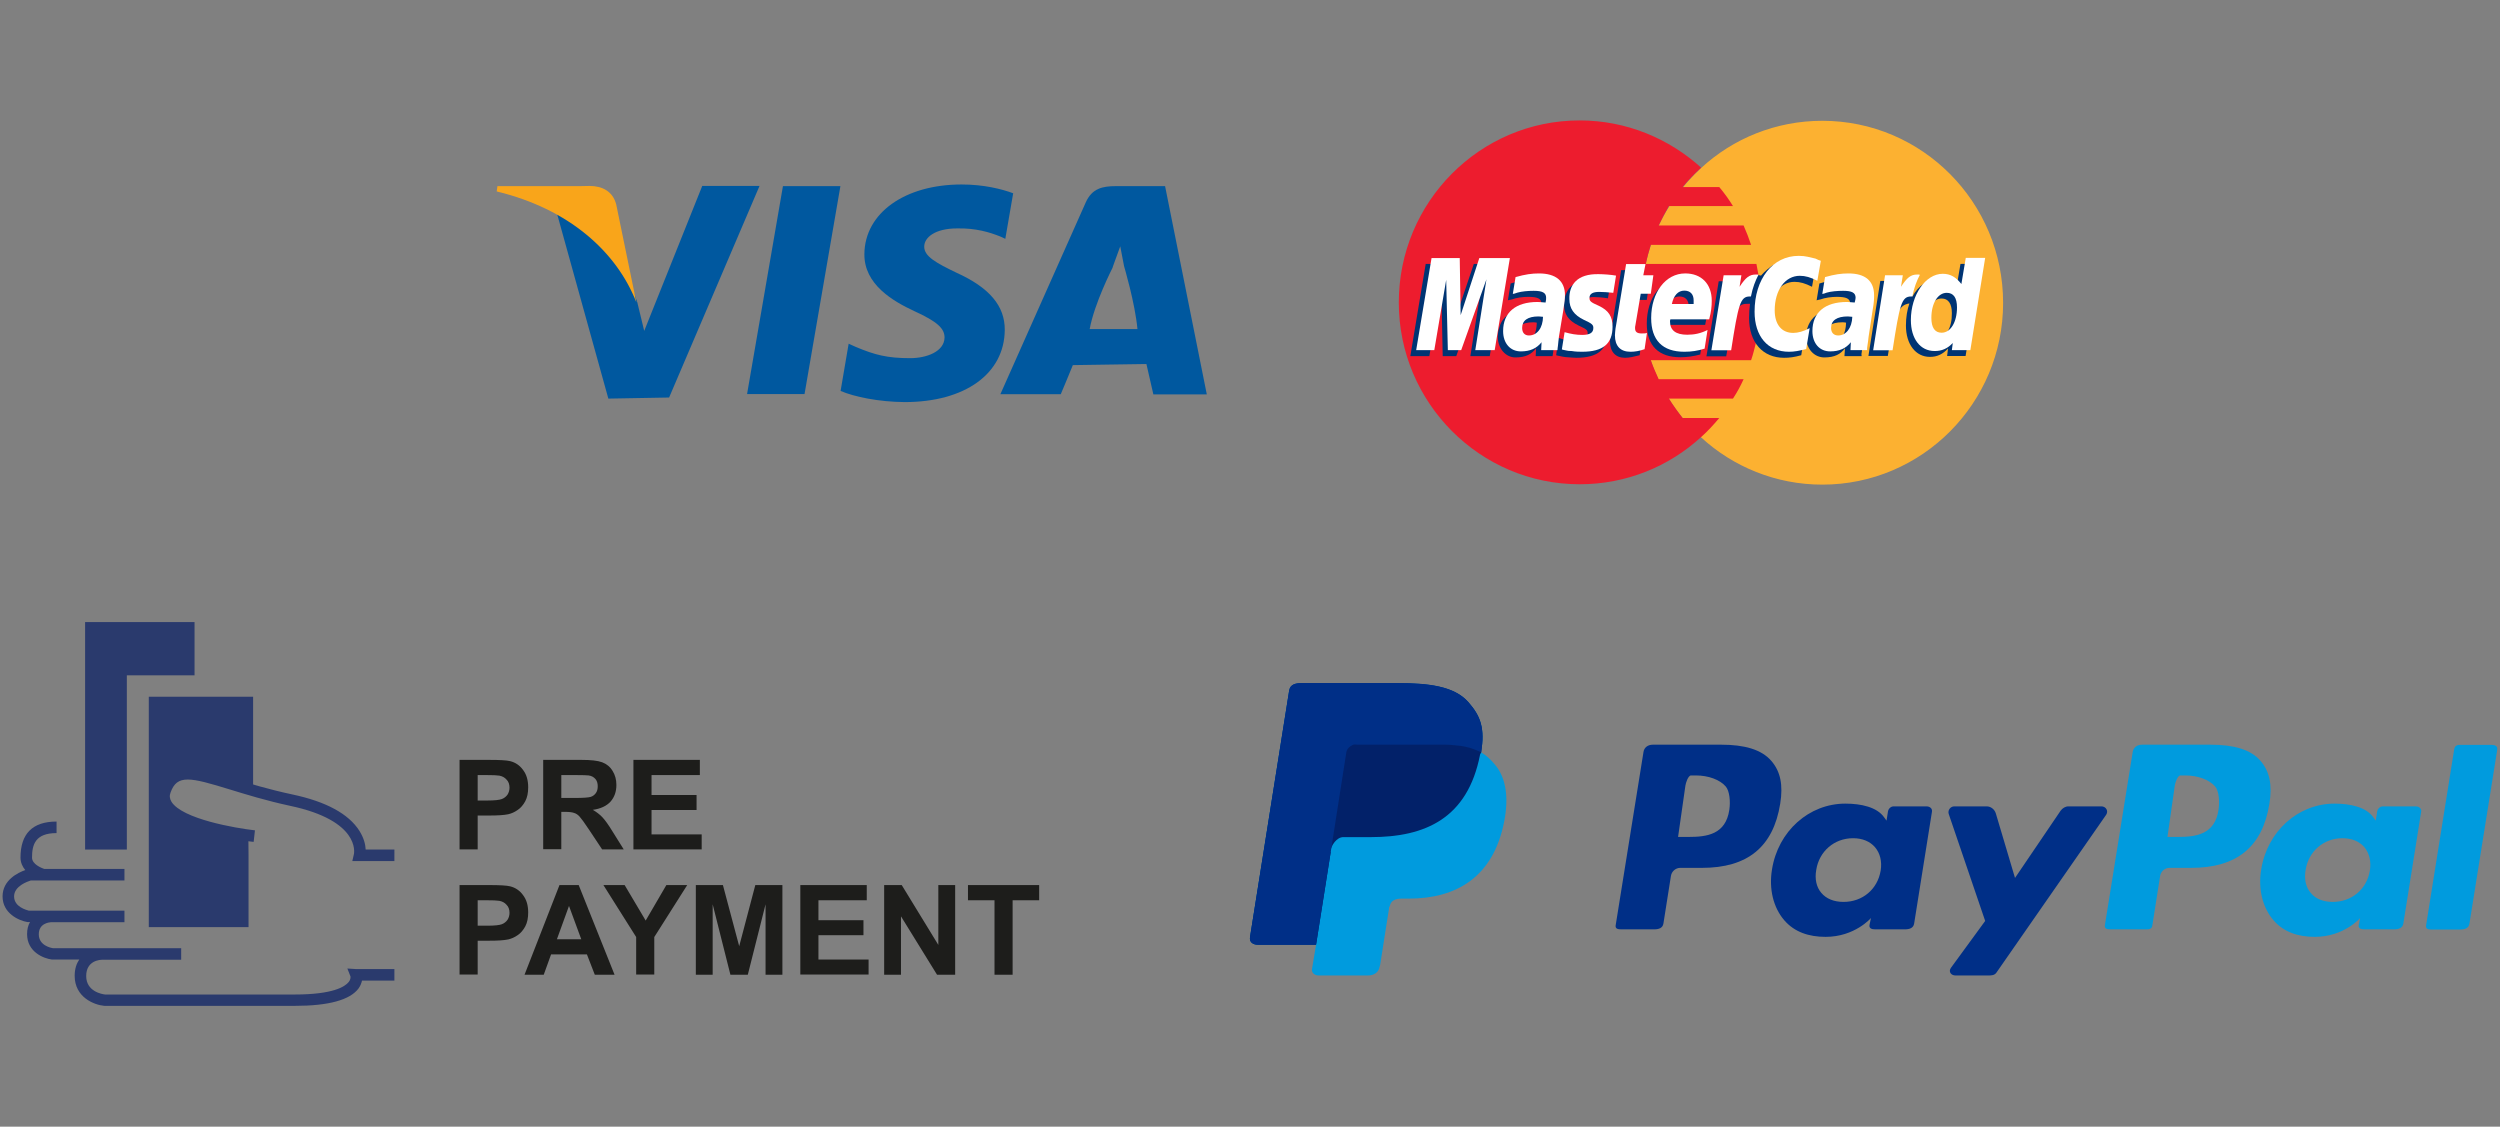 <?xml version="1.0" encoding="utf-8"?>
<!-- Generator: Adobe Illustrator 20.0.0, SVG Export Plug-In . SVG Version: 6.00 Build 0)  -->
<svg version="1.1" id="Layer_1" xmlns="http://www.w3.org/2000/svg" xmlns:xlink="http://www.w3.org/1999/xlink" x="0px" y="0px"
	 viewBox="420 -17.9 1366 615.6" enable-background="new 420 -17.9 1366 615.6" xml:space="preserve">
<rect x="420" y="-17.9" width="1366" height="615.6" fill="#808080" stroke="none"/>
<g>
	<g>
		<g>
			<g>
				<polygon fill="#00589F" points="828.2,197.4 847.8,83.8 879.2,83.8 859.6,197.4 				"/>
				<path fill="#00589F" d="M973.6,87.7c-6.2-2.3-16-4.8-28.2-4.8c-31,0-52.9,15.6-53.1,38c-0.2,16.6,15.6,25.8,27.5,31.3
					c12.2,5.6,16.3,9.3,16.3,14.3c-0.1,7.7-9.8,11.3-18.8,11.3c-12.6,0-19.3-1.8-29.6-6.1l-4-1.8l-4.4,25.8c7.3,3.2,20.9,6,35,6.1
					c33,0,54.5-15.5,54.7-39.4c0.1-13.1-8.3-23.1-26.4-31.3c-11-5.3-17.7-8.9-17.6-14.3c0-4.8,5.7-9.9,18-9.9
					c10.3-0.2,17.7,2.1,23.5,4.4l2.8,1.3L973.6,87.7"/>
				<path fill="#00589F" d="M1056.7,83.8h-26.9c-7.5,0-13.1,1.3-16.5,8.8l-46.7,104.9h33c0,0,5.4-12.8,6.6-15.9
					c3.6,0,35.7-0.6,40.2-0.6c0.9,4,3.8,16.6,3.8,16.6h29.2l-22.8-113.8 M1015.4,161.9c2.6-14.2,12.5-33.5,12.5-33.5
					c-0.2,0.3,2.6-7.3,4.2-11.7l2.1,10.9c0,0,6,20.1,7.3,34.3L1015.4,161.9L1015.4,161.9z"/>
				<path fill="#00589F" d="M803.7,83.7L772,162.9l-3.8-15.7c-5.7-18.4-23.8-38.2-43.8-48.2l28,100.9l33.2-0.6l49.4-115.6h-27"/>
				<path fill="#F9A51A" d="M737.1,83.8h-45.3l-0.4,2.9c39.4,9.5,65.5,32.9,76.3,60.6l-11-53.5c-1.9-7.3-7.8-10.1-14.6-10.1"/>
			</g>
		</g>
		<g>
			<path fill="#FCB131" d="M1349.5,221.1c17.4,16,40.8,25.8,66.2,25.8c54.6,0,98.8-44.6,98.8-99.3c0-54.9-44.2-99.5-98.8-99.5
				c-25.4,0-48.8,9.7-66.2,25.8c-20,18.3-32.6,44.6-32.6,73.7C1316.9,176.7,1329.5,203,1349.5,221.1L1349.5,221.1z"/>
			<path fill="#ED1C2E" d="M1381.4,136.9c-0.3-3.6-1-7-1.7-10.6h-60.4c0.7-3.6,1.7-7,2.7-10.4h54.8c-1.2-3.6-2.6-7.2-4.1-10.6h-46.4
				c1.7-3.6,3.6-7.2,5.6-10.6h35c-2.2-3.6-4.8-7.2-7.5-10.4h-20c3.1-3.8,6.5-7.3,10.1-10.6c-17.6-15.9-40.8-25.8-66.4-25.8
				c-54.5,0-98.8,44.6-98.8,99.5c0,54.8,44.4,99.3,98.8,99.3c25.6,0,48.8-9.7,66.4-25.8l0,0l0,0c3.6-3.2,6.8-6.7,9.9-10.4h-20
				c-2.7-3.4-5.1-6.8-7.5-10.6h35c2.2-3.4,4.1-6.8,5.8-10.6h-46.4c-1.5-3.4-3.1-6.8-4.3-10.4h54.8c1.2-3.4,2-7,2.9-10.6
				c0.7-3.4,1.4-7,1.7-10.6c0.3-3.4,0.5-6.8,0.5-10.4C1381.9,143.9,1381.8,140.3,1381.4,136.9L1381.4,136.9z"/>
			<path fill="#003473" d="M1315.9,176.2c-3.2,0.8-5.6,1.4-8,1.4c-5.1,0-8.2-3.2-8.2-9c0-1.2,0.2-2.4,0.3-3.8l0.7-3.9l0.5-3.2
				l4.6-28h10.2l-1.2,6.1h6.5l-1.5,10.2h-6.5l-2.7,16.7c-0.2,0.9-0.2,1.4-0.2,1.7c0,2.2,1,3.1,3.6,3.1c1.2,0,2.2-0.2,3.2-0.4
				L1315.9,176.2L1315.9,176.2z"/>
			<path fill="#003473" d="M1349,175.8c-3.8,1-7.2,1.5-10.9,1.5c-11.6,0-18.3-6.1-18.3-18.3c0-14.2,7.8-24.4,18.8-24.4
				c8.7,0,14.3,5.8,14.3,14.9c0,3.1-0.3,6-1.2,10.1h-21.3c-0.2,0.7-0.2,1-0.2,1.4c0,4.8,3.2,7.2,9.4,7.2c3.9,0,7.3-0.9,11.1-2.6
				L1349,175.8L1349,175.8z M1342.7,151.4c0-0.9,0-1.5,0-2c0-3.4-1.9-5.3-5.1-5.3c-3.4,0-5.8,2.6-6.8,7.3H1342.7L1342.7,151.4z"/>
			<polygon fill="#003473" points="1234,176.7 1223.4,176.7 1229.5,137.9 1215.7,176.7 1208.3,176.7 1207.5,138.1 1201,176.7 
				1190.6,176.7 1199,126.3 1214.5,126.3 1214.8,157.4 1225.3,126.3 1242.3,126.3 			"/>
			<path fill="#003473" d="M1259.7,158.4c-1-0.2-1.4-0.2-2-0.2c-6.1,0-9.2,2.4-9.2,6.1c0,2.6,1.5,4.3,3.9,4.3
				C1257.5,168.7,1259.6,164.4,1259.7,158.4L1259.7,158.4z M1268.3,176.7h-9.2l0.2-4.3c-2.4,3.2-5.6,5-11.3,5
				c-5.1,0-9.6-4.6-9.6-11.3c0-1.9,0.3-3.6,0.9-5.3c1.7-6.3,8-10.2,17.8-10.4c1.2,0,3.1,0,4.8,0.2c0.3-1.4,0.3-1.9,0.3-2.7
				c0-2.7-2.2-3.6-7.2-3.6c-3.1,0-6.5,0.5-8.9,1.4l-1.5,0.3l-0.7,0.2l1.5-9.2c4.9-1.5,8.5-2.2,12.5-2.2c9.2,0,14.2,4.3,14.2,12.1
				c0,2,0.2,3.6-0.5,8l-2.4,14.7l-0.3,2.6l-0.2,2l-0.2,1.4L1268.3,176.7L1268.3,176.7z"/>
			<path fill="#003473" d="M1400.5,136.1c3.1,0,5.8,0.8,9.6,2.7l1.9-10.9c-1-0.5-1.4-0.5-2.7-1l-4.3-1.2c-1.4-0.3-3.1-0.5-4.9-0.5
				c-5.3,0-8.4,0.2-11.6,2c-1.7,1.2-3.9,2.7-6.3,5.5l-1.4-0.3l-10.9,7.7l0.5-4.3h-11.3l-6.7,41h10.8l3.9-22c0,0,1.5-3.1,2.2-4.1
				c2-2.6,3.8-2.6,6-2.6c0.4,0,0.7,0,0.9,0c-0.3,2.4-0.5,5-0.5,7.8c0,13.3,7.5,21.7,19.1,21.7c2.9,0,5.5-0.3,9.4-1.4l1.9-11.6
				c-3.4,1.9-6.5,2.7-9.1,2.7c-6.3,0-10.1-4.8-10.1-12.3C1386.9,143.9,1392.5,136.1,1400.5,136.1L1400.5,136.1z"/>
			<path fill="#003473" d="M1491.2,126.3l-2.4,14.3c-2.6-3.9-5.6-5.8-9.7-5.8c-5.6,0-10.9,3.2-14.2,9.4v-0.2l-6.8-4.1l0.7-4.3h-11.4
				l-6.5,41h10.6l3.6-22c0,0,2.7-3.1,3.4-4.1c1.7-2,3.4-2.4,4.8-2.6c-1.2,3.4-1.9,7.5-1.9,12.1c0,10.2,5.3,17.1,13.1,17.1
				c3.9,0,7-1.4,9.9-4.6l-0.5,4.1h10.1l8.2-50.4L1491.2,126.3L1491.2,126.3z M1478,167c-3.6,0-5.5-2.7-5.5-8c0-8,3.4-13.8,8.4-13.8
				c3.7,0,5.6,2.9,5.6,8C1486.6,161.3,1483.2,167,1478,167L1478,167z"/>
			<path fill="#003473" d="M1428.7,158.4c-1-0.2-1.4-0.2-2.1-0.2c-6.1,0-9.2,2.4-9.2,6.1c0,2.6,1.5,4.3,3.9,4.3
				C1426.5,168.7,1428.5,164.4,1428.7,158.4L1428.7,158.4z M1437.2,176.7h-9.4l0.3-4.3c-2.4,3.2-5.6,5-11.3,5
				c-5.3,0-9.9-4.4-9.9-11.3c0-9.7,7.3-15.7,18.9-15.7c1.2,0,3.1,0,4.6,0.2c0.3-1.4,0.5-1.9,0.5-2.7c0-2.7-2.2-3.6-7.3-3.6
				c-2.9,0-6.5,0.5-8.9,1.4l-1.4,0.3l-0.7,0.2l1.5-9.2c4.9-1.5,8.5-2.2,12.5-2.2c9.2,0,14,4.3,14,12.1c0,2,0.4,3.6-0.5,8l-2.2,14.7
				l-0.3,2.6l-0.3,2l-0.2,1.4L1437.2,176.7L1437.2,176.7z"/>
			<path fill="#003473" d="M1290.6,144.4c2,0,4.9,0.2,8,0.7l1.5-9.6c-3.1-0.3-7.2-0.8-9.6-0.8c-11.9,0-15.9,6.5-15.9,14
				c0,4.9,2.2,8.5,8,11.3c4.3,2,4.9,2.4,4.9,4.3c0,2.6-2.2,4.1-6.3,4.1c-3.2,0-6.3-0.5-9.7-1.7l-1.2,9.4l0.2,0.2l2,0.4
				c0.7,0.2,1.5,0.3,2.7,0.5c2.6,0.2,4.8,0.4,6.1,0.4c11.9,0,16.9-4.6,16.9-13.7c0-5.6-2.7-9-8-11.4c-4.6-2-5.1-2.4-5.1-4.3
				C1285.3,146.1,1287.4,144.4,1290.6,144.4L1290.6,144.4z"/>
			<path fill="#FFFFFF" d="M1414.9,124.6l-1.9,10.9c-3.8-1.9-6.5-2.7-9.6-2.7c-8,0-13.7,7.8-13.7,18.9c0,7.7,3.8,12.3,10.1,12.3
				c2.6,0,5.6-0.8,9-2.6l-1.9,11.4c-3.9,1-6.5,1.5-9.4,1.5c-11.6,0-18.8-8.4-18.8-21.9c0-17.9,9.9-30.5,24.1-30.5
				c1.9,0,3.6,0.2,4.9,0.5l4.3,1C1413.5,124.1,1413.8,124.3,1414.9,124.6L1414.9,124.6z"/>
			<path fill="#FFFFFF" d="M1380.4,132.1c-0.4,0-0.7,0-1,0c-3.6,0-5.6,1.7-8.9,6.7l1-6.3h-9.7l-6.7,41h10.8
				c3.9-25.1,5-29.4,10.1-29.4c0.4,0,0.4,0,0.7,0c1-5,2.4-8.5,4.1-11.8L1380.4,132.1L1380.4,132.1z"/>
			<path fill="#FFFFFF" d="M1318.6,172.9c-2.9,1-5.3,1.4-7.7,1.4c-5.5,0-8.5-3.1-8.5-9c0-1,0.2-2.4,0.3-3.6l0.7-4.1l0.5-3.2l4.6-28
				h10.6l-1.2,6.1h5.5l-1.4,10.1h-5.5l-2.9,17.1c-0.2,0.7-0.2,1.2-0.2,1.7c0,2,1,2.9,3.6,2.9c1.2,0,2.2,0,2.9-0.3L1318.6,172.9
				L1318.6,172.9z"/>
			<path fill="#FFFFFF" d="M1277.5,145.5c0,5.1,2.4,8.7,8,11.4c4.4,2,5.1,2.7,5.1,4.4c0,2.6-1.9,3.8-6.1,3.8c-3.2,0-6.1-0.5-9.6-1.5
				l-1.5,9.4l0.5,0.2l1.9,0.4c0.7,0.2,1.5,0.3,2.9,0.3c2.4,0.4,4.4,0.4,5.8,0.4c11.3,0,16.6-4.3,16.6-13.7c0-5.6-2.2-8.9-7.5-11.4
				c-4.6-2-5.1-2.6-5.1-4.4c0-2.2,1.9-3.2,5.3-3.2c2,0,4.9,0.2,7.7,0.5l1.5-9.4c-2.7-0.5-7-0.8-9.4-0.8
				C1281.6,131.6,1277.3,137.9,1277.5,145.5L1277.5,145.5z"/>
			<path fill="#FFFFFF" d="M1496.6,173.4h-10.1l0.5-3.9c-2.9,3.1-6,4.4-9.9,4.4c-7.9,0-13-6.7-13-16.9c0-13.7,8-25.3,17.4-25.3
				c4.3,0,7.3,1.9,10.2,5.6l2.4-14.3h10.6L1496.6,173.4L1496.6,173.4z M1480.9,163.9c4.9,0,8.4-5.8,8.4-13.8c0-5.3-1.9-8-5.6-8
				c-4.8,0-8.4,5.6-8.4,13.7C1475.3,161.1,1477.2,163.9,1480.9,163.9L1480.9,163.9z"/>
			<path fill="#FFFFFF" d="M1351.4,172.6c-3.8,1.2-7.2,1.7-11.1,1.7c-11.9,0-18.1-6.3-18.1-18.4c0-14,7.9-24.4,18.6-24.4
				c8.9,0,14.5,5.8,14.5,14.9c0,3.1-0.3,6-1.4,10.2h-21.2c-0.2,0.5-0.2,0.8-0.2,1.2c0,4.8,3.2,7.2,9.4,7.2c3.9,0,7.3-0.7,11.1-2.6
				L1351.4,172.6L1351.4,172.6z M1345.4,148.2c0-0.8,0-1.5,0-2c0-3.4-1.9-5.3-5.1-5.3c-3.4,0-5.8,2.6-6.8,7.3H1345.4L1345.4,148.2z"
				/>
			<polygon fill="#FFFFFF" points="1236.7,173.4 1226.1,173.4 1232.2,134.7 1218.4,173.4 1211.1,173.4 1210.2,135 1203.7,173.4 
				1193.8,173.4 1202.2,123.1 1217.6,123.1 1218.1,154.3 1228.3,123.1 1245,123.1 			"/>
			<path fill="#FFFFFF" d="M1263.1,155.2c-1,0-1.5-0.2-2.4-0.2c-6,0-9,2.2-9,6.3c0,2.6,1.4,4.1,3.7,4.1
				C1259.9,165.4,1263,161.3,1263.1,155.2L1263.1,155.2z M1271,173.4h-8.9l0.2-4.3c-2.7,3.4-6.3,5-11.3,5c-5.8,0-9.7-4.4-9.7-11.1
				c0-10.1,6.8-15.9,18.8-15.9c1.2,0,2.7,0.2,4.4,0.3c0.3-1.4,0.3-1.9,0.3-2.6c0-2.7-1.9-3.8-6.8-3.8c-3.1,0-6.5,0.3-8.9,1l-1.5,0.5
				l-1,0.2l1.5-9.2c5.3-1.5,8.9-2,12.8-2c9.2,0,14.2,4.1,14.2,11.9c0,2-0.2,3.6-0.9,8.2l-2.4,14.5l-0.3,2.6l-0.2,2l-0.2,1.5
				L1271,173.4L1271,173.4z"/>
			<path fill="#FFFFFF" d="M1432.1,155.2c-1.2,0-1.7-0.2-2.4-0.2c-6.1,0-9.2,2.2-9.2,6.3c0,2.6,1.5,4.1,3.9,4.1
				C1428.7,165.4,1431.9,161.3,1432.1,155.2L1432.1,155.2z M1440,173.4h-8.9l0.2-4.3c-2.7,3.4-6.3,5-11.3,5c-5.8,0-9.7-4.4-9.7-11.1
				c0-10.1,6.8-15.9,18.8-15.9c1.2,0,2.7,0.2,4.3,0.3c0.3-1.4,0.5-1.9,0.5-2.6c0-2.7-1.9-3.8-6.8-3.8c-3.1,0-6.7,0.3-9,1l-1.4,0.5
				l-1,0.2l1.5-9.2c5.3-1.5,8.9-2,12.8-2c9.2,0,14,4.1,14,11.9c0,2,0,3.6-0.8,8.2l-2.2,14.5l-0.3,2.6l-0.3,2l-0.2,1.5V173.4
				L1440,173.4z"/>
			<path fill="#FFFFFF" d="M1468.6,132.1c-0.3,0-0.7,0-1,0c-3.6,0-5.6,1.7-8.9,6.7l1-6.3h-9.7l-6.5,41h10.6
				c3.9-25.1,4.9-29.4,10.1-29.4c0.3,0,0.3,0,0.7,0c1-5,2.4-8.5,4.1-11.8L1468.6,132.1L1468.6,132.1z"/>
		</g>
	</g>
	<g>
		<g>
			<g>
				<g>
					<g>
						<g>
							<g>
								<path fill="#009BDE" d="M1627.9,389h-37.5c-2.6,0-4.7,1.4-5.1,4l-15.2,94.7c-0.3,1.9,1.2,2.2,3.1,2.2h19.2
									c1.8,0,3.3-0.1,3.6-1.9l4.3-27.3c0.4-2.5,2.6-4.4,5.1-4.4h11.9c24.7,0,38.9-11.3,42.7-35c1.7-10.4,0.1-17.7-4.8-23.4
									C1649.9,391.6,1640.4,389,1627.9,389z M1632.2,424.6c-2,13.5-12.3,14.8-22.3,14.8h-5.6l4-28c0.2-1.5,1.5-5.6,3.1-5.6h2.6
									c6.8,0,13.2,2.3,16.4,6.1C1632.4,414.3,1632.9,419.9,1632.2,424.6z"/>
								<path fill="#002F87" d="M1360.6,389h-37.5c-2.6,0-4.7,1.4-5.1,4l-15.2,94.7c-0.3,1.9,1.2,2.2,3.1,2.2h17.9
									c2.6,0,4.7-0.7,5.1-3.2l4.1-26c0.4-2.5,2.6-4.4,5.1-4.4h11.9c24.7,0,38.9-11.3,42.7-35c1.7-10.4,0.1-17.7-4.8-23.4
									C1382.5,391.6,1373.1,389,1360.6,389z M1364.9,424.6c-2,13.5-12.3,14.8-22.3,14.8h-5.7l4-28c0.2-1.5,1.5-5.6,3.1-5.6h2.6
									c6.8,0,13.2,2.3,16.4,6.1C1365,414.3,1365.6,419.9,1364.9,424.6z"/>
								<path fill="#002F87" d="M1472.6,422.7h-17.9c-1.5,0-2.8,1.2-3.1,2.7l-0.8,5.1l-1.3-1.8c-3.9-5.6-12.6-7.5-21.2-7.5
									c-19.8,0-36.8,15-40.1,36.1c-1.7,10.5,0.7,20.6,6.7,27.6c5.5,6.4,13.3,9.1,22.6,9.1c16,0,24.8-10.3,24.8-10.3l-0.8,3.8
									c-0.3,1.9,1.2,2.4,3.1,2.4h16.2c2.6,0,4.7-0.7,5.1-3.2l9.7-60.9C1476,423.9,1474.5,422.7,1472.6,422.7z M1447.6,457.8
									c-1.7,10.2-9.9,17.1-20.3,17.1c-5.2,0-9.4-1.7-12.1-4.9c-2.7-3.1-3.7-7.6-2.8-12.6c1.6-10.2,9.9-17.3,20.1-17.3
									c5.1,0,9.2,1.7,12,4.9C1447.3,448.3,1448.4,452.8,1447.6,457.8z"/>
								<path fill="#009BDE" d="M1739.9,422.7h-17.9c-1.5,0-2.8,1.2-3.1,2.7l-0.8,5.1l-1.3-1.8c-3.9-5.6-12.6-7.5-21.2-7.5
									c-19.8,0-36.8,15-40.1,36.1c-1.7,10.5,0.7,20.6,6.7,27.6c5.5,6.4,13.3,9.1,22.6,9.1c16,0,24.8-10.3,24.8-10.3l-0.8,3.8
									c-0.3,1.9,1.2,2.4,3.1,2.4h16.2c2.6,0,4.7-0.7,5.1-3.2l9.7-60.9C1743.3,423.9,1741.8,422.7,1739.9,422.7z M1714.9,457.8
									c-1.7,10.2-9.9,17.1-20.3,17.1c-5.2,0-9.4-1.7-12-4.9c-2.7-3.1-3.7-7.6-2.8-12.6c1.6-10.2,9.9-17.3,20.1-17.3
									c5.1,0,9.2,1.7,12,4.9C1714.6,448.3,1715.7,452.8,1714.9,457.8z"/>
								<path fill="#002F87" d="M1568.2,422.7h-18c-1.7,0-3.3,1-4.3,2.4l-24.9,36.7l-10.5-35.3c-0.7-2.2-2.7-3.8-5-3.8h-17.7
									c-2.1,0-3.7,2.2-3,4.2l19.9,58.4l-18.7,25.6c-1.5,2.1,0,4.2,2.5,4.2h18c1.7,0,3.3-0.1,4.3-1.5l60-86.3
									C1572.2,425.2,1570.7,422.7,1568.2,422.7z"/>
								<path fill="#009BDE" d="M1761,391.3l-15.4,96.5c-0.3,1.9,1.2,2.2,3.1,2.2h15.5c2.6,0,4.7-0.7,5.1-3.2l15.2-95.1
									c0.3-1.9-1.2-2.6-3.1-2.6h-17.3C1762.6,389,1761.3,389.7,1761,391.3z"/>
							</g>
						</g>
					</g>
				</g>
				<g>
					<path fill="#009BDE" d="M1229.3,393.2c2-12.9,0-19.5-7-27.4c-7.7-8.7-21.5-10.4-39.2-10.4h-51.4c-3.6,0-6.7,0.5-7.3,4.1
						L1103,494.2c-0.4,2.7,1.6,4.1,4.4,4.1h31.7l-2.2,13.1c-0.4,2.3,1.4,3.7,3.8,3.7h26.7c3.2,0,5.9-1.6,6.4-4.7l0.3-1l5-31.8
						l0.3-0.4c0.5-3.1,3.2-4.1,6.4-4.1h4c25.9,0,46.2-11.7,52.1-42.2c2.5-12.7,1.2-24-5.4-31.4
						C1234.6,397.2,1232.1,394.8,1229.3,393.2L1229.3,393.2"/>
					<path fill="#022169" d="M1229.3,393.2c2-12.9,0-19.5-7-27.4c-7.7-8.7-21.5-10.4-39.2-10.4h-51.4c-3.6,0-6.7,0.5-7.3,4.1
						L1103,494.2c-0.4,2.7,1.6,4.1,4.4,4.1h31.7l8-50.6l-0.3-0.2c0.6-3.6,3.6-8,7.2-8h15.1c29.6,0,52.8-10.2,59.6-45
						C1228.9,393.4,1229.1,394.2,1229.3,393.2"/>
					<path fill="#002F87" d="M1155.6,393.4c0.3-2.1,1.7-3.4,3.6-4.3c0.8-0.4,1.8-0.1,2.8-0.1h40.3c4.8,0,9.2-0.2,13.3,0.4
						c1.2,0.2,2.3,0.1,3.4,0.4c1.1,0.2,2.2,0.4,3.2,0.7c0.5,0.1,1,0.2,1.5,0.4c2,0.7,3.9,1.4,5.6,2.3c2-12.9,0-19.5-7-27.5
						c-7.7-8.7-21.5-10.4-39.2-10.4h-51.4c-3.6,0-6.7,0.5-7.3,4.1L1103,494.2c-0.4,2.7,1.6,4.1,4.4,4.1h31.7l8-50.6L1155.6,393.4z"
						/>
				</g>
			</g>
		</g>
		<g>
			<g>
				<g>
					<g>
						<polyline fill="#2A3A6D" points="558.3,414 558.3,362.8 501.3,362.8 501.3,488.7 555.8,488.7 555.8,449.5 555.7,438.5 
							520.2,429.1 509.6,419.3 512.8,409.1 522.9,404.9 536.3,407.4 558.3,414 						"/>
					</g>
				</g>
				<g>
					<g>
						<path fill="#2A3A6D" d="M635.5,452.6h-23l0.9-3.9c0.1-0.7,3.4-18.2-34.9-26.3c-13-2.8-24-6.2-32.8-8.9
							c-21.8-6.7-28.9-8.4-32.5,1.6c-0.7,1.8-0.5,3.4,0.5,5.1c5.9,9.4,34.9,14.4,45.6,15.6l-0.7,6.3c-4.2-0.4-41.7-4.8-50.3-18.5
							c-2-3.3-2.4-6.9-1.1-10.6c5.9-16.1,19.6-11.9,40.3-5.5c8.7,2.7,19.6,6,32.3,8.7c18.4,3.9,30.7,10.6,36.6,19.9
							c2.5,4,3.3,7.6,3.4,10.2h15.7V452.6z"/>
					</g>
				</g>
				<g>
					<g>
						<path fill="#2A3A6D" d="M581.1,531.7l-104.1,0c-5.6-0.5-16.2-4.7-16.2-16.4c0-3.8,1-6.7,2.5-8.9l-14.9,0
							c-4.7-0.6-13.6-4.2-13.6-13.9c0-2.7,0.6-4.9,1.6-6.6l-1.5,0c-4.7-0.8-13.5-4.8-13.5-14c0-9,8.5-13,12.4-14.4
							c-1.5-1.8-2.6-4.1-2.6-6.8c0-13.1,6.6-19.7,19.7-19.7v6.3c-11.7,0-13.4,6.4-13.4,13.4c0,3.7,5.3,5.7,6.7,6.2H488v6.3h-51.2
							c-1.6,0.5-9.1,3-9.1,8.7c0,5.7,6.7,7.4,8.1,7.8H488v6.3h-40.2c-1,0.1-6.6,0.6-6.6,6.6c0,6.1,6.5,7.4,7.8,7.6h70v6.3h-43
							c-1.5,0-8.9,0.5-8.9,8.9c0,8.5,8.7,9.9,10.3,10.1h103.6c21,0,27.5-4.3,29.5-6.8c1.3-1.6,1-2.9,1-3.1l-1.7-4.3l4.8,0.3h20.9
							v6.3h-17.7c-0.3,1.3-0.8,2.8-1.9,4.3C611.2,528.5,599.5,531.7,581.1,531.7z"/>
					</g>
				</g>
				<g>
					<g>
						<polygon fill="#2A3A6D" points="526.3,351.1 489.3,351.1 489.3,446.3 466.5,446.3 466.5,322 526.3,322 						"/>
					</g>
				</g>
			</g>
			<g>
				<path fill="#1D1D1B" d="M671.1,446.3v-49H687c6,0,9.9,0.2,11.8,0.7c2.8,0.7,5.2,2.3,7,4.8c1.9,2.5,2.8,5.6,2.8,9.5
					c0,3-0.5,5.5-1.6,7.6c-1.1,2-2.5,3.7-4.2,4.8c-1.7,1.2-3.4,1.9-5.1,2.3c-2.4,0.5-5.8,0.7-10.3,0.7H681v18.5H671.1z M681,405.6
					v13.9h5.4c3.9,0,6.5-0.3,7.8-0.8c1.3-0.5,2.3-1.3,3.1-2.4c0.7-1.1,1.1-2.4,1.1-3.8c0-1.8-0.5-3.3-1.6-4.4c-1-1.2-2.4-1.9-4-2.2
					c-1.2-0.2-3.6-0.3-7.1-0.3H681z"/>
				<path fill="#1D1D1B" d="M716.8,446.3v-49h20.8c5.2,0,9,0.4,11.4,1.3c2.4,0.9,4.3,2.4,5.7,4.7c1.4,2.2,2.1,4.8,2.1,7.7
					c0,3.7-1.1,6.7-3.2,9.1c-2.2,2.4-5.4,3.9-9.7,4.5c2.1,1.2,3.9,2.6,5.3,4.1c1.4,1.5,3.3,4.1,5.6,7.9l6,9.6h-11.8l-7.1-10.7
					c-2.5-3.8-4.3-6.2-5.2-7.2c-0.9-1-1.9-1.7-3-2c-1-0.4-2.7-0.6-5-0.6h-2v20.4H716.8z M726.6,418.1h7.3c4.7,0,7.7-0.2,8.9-0.6
					c1.2-0.4,2.1-1.1,2.8-2.1c0.7-1,1-2.2,1-3.7c0-1.6-0.4-3-1.3-4c-0.9-1-2.1-1.7-3.7-1.9c-0.8-0.1-3.2-0.2-7.2-0.2h-7.7V418.1z"/>
				<path fill="#1D1D1B" d="M766.1,446.3v-49h36.3v8.3H776v10.9h24.6v8.2H776v13.3h27.4v8.2H766.1z"/>
				<path fill="#1D1D1B" d="M671.1,514.7v-49H687c6,0,9.9,0.2,11.8,0.7c2.8,0.7,5.2,2.3,7,4.8c1.9,2.5,2.8,5.6,2.8,9.5
					c0,3-0.5,5.5-1.6,7.6c-1.1,2-2.5,3.7-4.2,4.8c-1.7,1.2-3.4,1.9-5.1,2.3c-2.4,0.5-5.8,0.7-10.3,0.7H681v18.5H671.1z M681,474
					v13.9h5.4c3.9,0,6.5-0.3,7.8-0.8c1.3-0.5,2.3-1.3,3.1-2.4c0.7-1.1,1.1-2.4,1.1-3.8c0-1.8-0.5-3.3-1.6-4.4c-1-1.2-2.4-1.9-4-2.2
					c-1.2-0.2-3.6-0.3-7.1-0.3H681z"/>
				<path fill="#1D1D1B" d="M755.8,514.7H745l-4.3-11.1h-19.6l-4,11.1h-10.5l19.1-49h10.5L755.8,514.7z M737.6,495.3l-6.7-18.2
					l-6.6,18.2H737.6z"/>
				<path fill="#1D1D1B" d="M767.6,514.7v-20.6l-17.9-28.4h11.6l11.5,19.4l11.3-19.4h11.4l-18,28.4v20.5H767.6z"/>
				<path fill="#1D1D1B" d="M800.2,514.7v-49H815l8.9,33.4l8.8-33.4h14.8v49h-9.2v-38.5l-9.7,38.5h-9.5l-9.7-38.5v38.5H800.2z"/>
				<path fill="#1D1D1B" d="M857.3,514.7v-49h36.3v8.3h-26.4v10.9h24.6v8.2h-24.6v13.3h27.4v8.2H857.3z"/>
				<path fill="#1D1D1B" d="M903.1,514.7v-49h9.6l20,32.7v-32.7h9.2v49H932l-19.7-31.9v31.9H903.1z"/>
				<path fill="#1D1D1B" d="M963.4,514.7V474h-14.5v-8.3h38.9v8.3h-14.5v40.7H963.4z"/>
			</g>
		</g>
	</g>
</g>
</svg>
